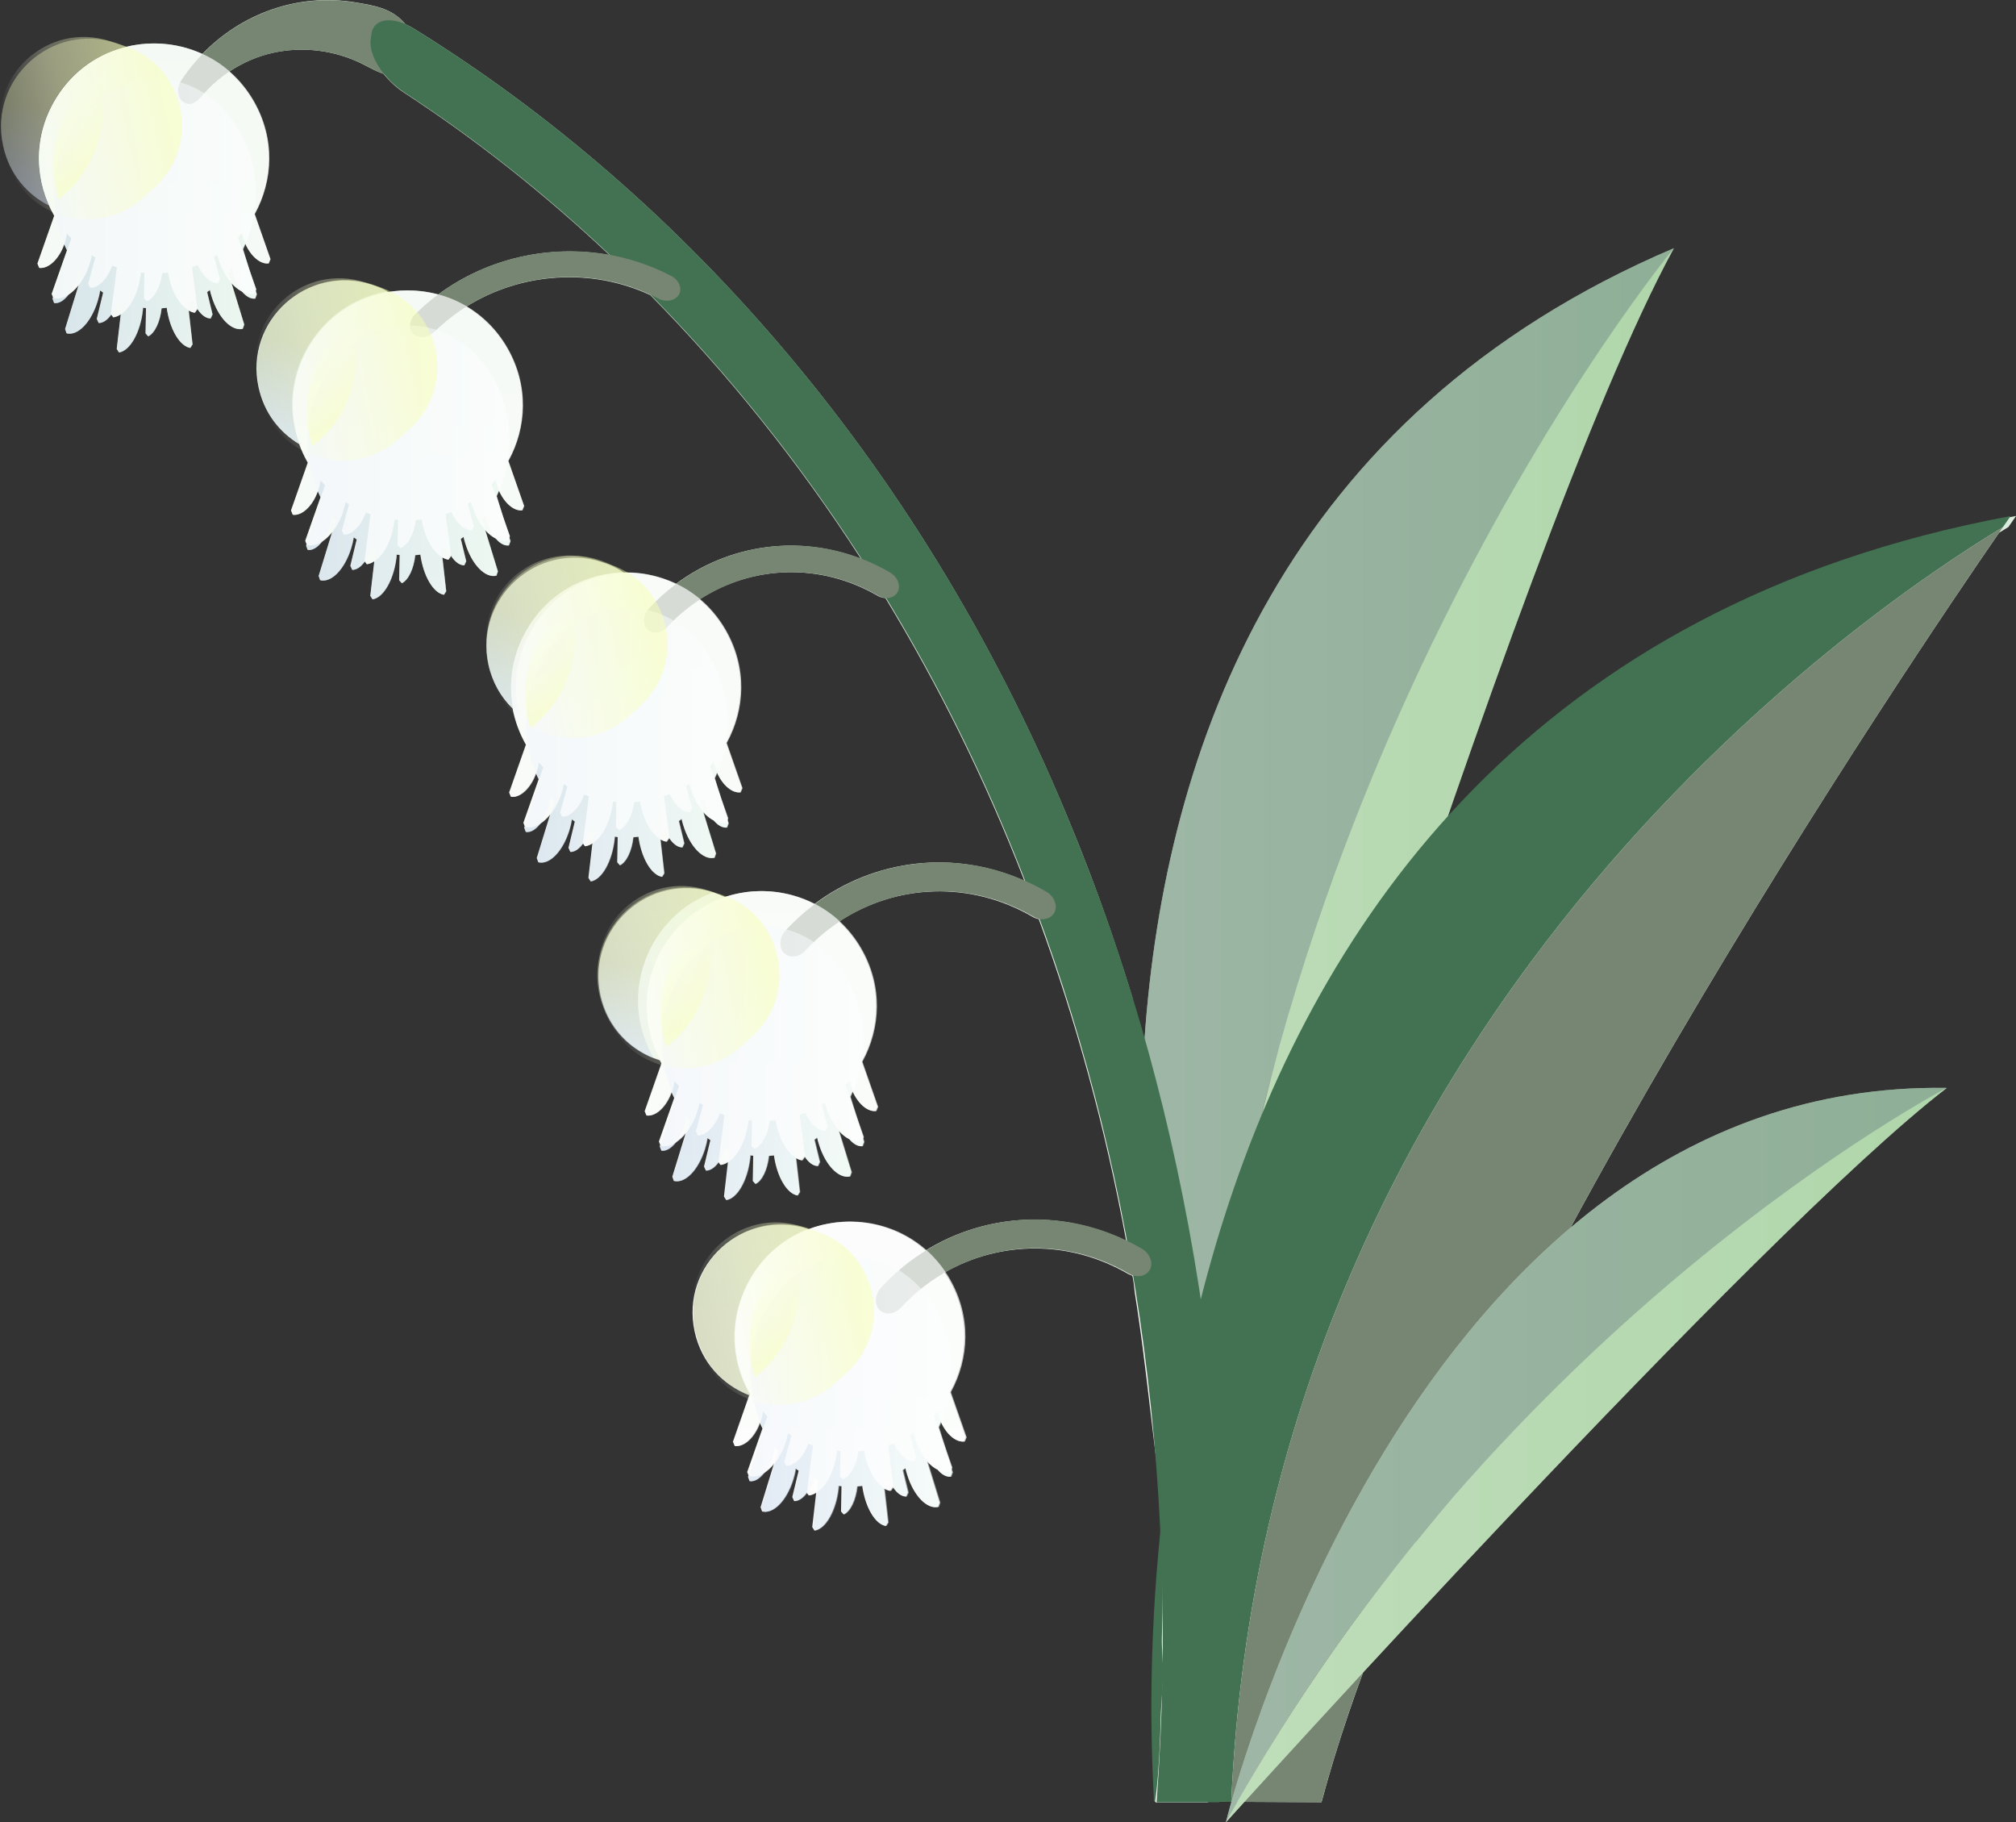 <?xml version="1.0" encoding="UTF-8"?>
<svg id="_圖層_2" data-name="圖層 2" xmlns="http://www.w3.org/2000/svg" xmlns:xlink="http://www.w3.org/1999/xlink" viewBox="0 0 216.26 195.45">
  <rect x="0" y="0" width="216.26" height="195.45" fill="#333333" stroke="none"/>
  <defs>
    <style>
      .cls-1 {
        fill: url(#_未命名漸層_469-2);
      }

      .cls-1, .cls-2, .cls-3, .cls-4, .cls-5, .cls-6, .cls-7, .cls-8, .cls-9, .cls-10, .cls-11, .cls-12, .cls-13, .cls-14, .cls-15, .cls-16, .cls-17, .cls-18, .cls-19, .cls-20, .cls-21 {
        opacity: .5;
      }

      .cls-22 {
        fill: #84bf79;
      }

      .cls-2 {
        fill: url(#_未命名漸層_94-7);
      }

      .cls-3 {
        fill: url(#_未命名漸層_94-4);
      }

      .cls-5 {
        fill: url(#_未命名漸層_94-3);
      }

      .cls-6 {
        fill: url(#_未命名漸層_41-4);
      }

      .cls-7 {
        fill: url(#_未命名漸層_94-2);
      }

      .cls-8 {
        fill: url(#_未命名漸層_94-9);
      }

      .cls-9 {
        fill: url(#_未命名漸層_41-5);
      }

      .cls-10 {
        fill: url(#_未命名漸層_94-6);
      }

      .cls-23 {
        fill: url(#_未命名漸層_31-3);
      }

      .cls-24 {
        fill: #fff;
        opacity: .7;
      }

      .cls-25 {
        fill: #768672;
      }

      .cls-26 {
        fill: url(#_未命名漸層_31);
      }

      .cls-11 {
        fill: url(#_未命名漸層_94);
      }

      .cls-27 {
        fill: url(#_未命名漸層_31-2);
      }

      .cls-12 {
        fill: url(#_未命名漸層_94-8);
      }

      .cls-28 {
        fill: url(#_未命名漸層_31-4);
      }

      .cls-13 {
        fill: url(#_未命名漸層_469-3);
      }

      .cls-29 {
        fill: url(#_未命名漸層_31-5);
      }

      .cls-14 {
        fill: url(#_未命名漸層_41-2);
      }

      .cls-15 {
        fill: url(#_未命名漸層_469-4);
      }

      .cls-16 {
        fill: url(#_未命名漸層_94-5);
      }

      .cls-30 {
        fill: #427251;
      }

      .cls-17 {
        fill: url(#_未命名漸層_469);
      }

      .cls-18 {
        fill: url(#_未命名漸層_41);
      }

      .cls-19 {
        fill: url(#_未命名漸層_94-10);
      }

      .cls-20 {
        fill: url(#_未命名漸層_469-5);
      }

      .cls-21 {
        fill: url(#_未命名漸層_41-3);
      }
    </style>
    <linearGradient id="_未命名漸層_31" data-name="未命名漸層 31" x1="122.41" y1="98.05" x2="179.56" y2="98.05" gradientUnits="userSpaceOnUse">
      <stop offset="0" stop-color="#fafbfa"/>
      <stop offset="1" stop-color="#dcecdc"/>
    </linearGradient>
    <linearGradient id="_未命名漸層_31-2" data-name="未命名漸層 31" x1="124.08" y1="124.32" x2="216.26" y2="124.32" xlink:href="#_未命名漸層_31"/>
    <linearGradient id="_未命名漸層_31-3" data-name="未命名漸層 31" x1="131.5" y1="156.06" x2="208.84" y2="156.06" xlink:href="#_未命名漸層_31"/>
    <linearGradient id="_未命名漸層_31-4" data-name="未命名漸層 31" x1="66.84" y1="195.44" x2="66.84" y2="0" xlink:href="#_未命名漸層_31"/>
    <linearGradient id="_未命名漸層_41" data-name="未命名漸層 41" x1="-25.71" y1="-271.86" x2="-33.86" y2="-255.56" gradientTransform="translate(95.58 333.5) rotate(-2.16) scale(1 1.01) skewX(-.46)" gradientUnits="userSpaceOnUse">
      <stop offset=".44" stop-color="#bbc191"/>
      <stop offset="1" stop-color="#cedbf5"/>
    </linearGradient>
    <linearGradient id="_未命名漸層_41-2" data-name="未命名漸層 41" x1="98.6" y1="-2797.69" x2="90.4" y2="-2781.29" gradientTransform="translate(936.08 2836.76) rotate(-19.58) scale(1.01) skewX(-.03)" xlink:href="#_未命名漸層_41"/>
    <linearGradient id="_未命名漸層_41-3" data-name="未命名漸層 41" x1="-126.55" y1="-1261.47" x2="-134.82" y2="-1244.94" gradientTransform="translate(350.35 1258) rotate(-8.62)" xlink:href="#_未命名漸層_41"/>
    <linearGradient id="_未命名漸層_41-4" data-name="未命名漸層 41" x1="-29.69" y1="-2768.75" x2="-37.96" y2="-2752.22" gradientTransform="translate(1002.48 2702.72) rotate(-19.05)" xlink:href="#_未命名漸層_41"/>
    <linearGradient id="_未命名漸層_41-5" data-name="未命名漸層 41" x1="-152.48" y1="-1961.73" x2="-160.73" y2="-1945.22" gradientTransform="translate(598.81 1880.78) rotate(-13.03)" xlink:href="#_未命名漸層_41"/>
    <linearGradient id="_未命名漸層_469" data-name="未命名漸層 469" x1="70.85" y1="114.04" x2="92.76" y2="114.04" gradientUnits="userSpaceOnUse">
      <stop offset="0" stop-color="#cedbf5"/>
      <stop offset=".92" stop-color="#f7ffff"/>
    </linearGradient>
    <linearGradient id="_未命名漸層_94" data-name="未命名漸層 94" x1="764.81" y1="-3558.07" x2="775.26" y2="-3558.07" gradientTransform="translate(-3478.04 904.95) rotate(65.1)" gradientUnits="userSpaceOnUse">
      <stop offset="0" stop-color="#fff" stop-opacity="0"/>
      <stop offset=".37" stop-color="#faffd0" stop-opacity=".54"/>
      <stop offset=".92" stop-color="#f7ffaf"/>
    </linearGradient>
    <linearGradient id="_未命名漸層_469-2" data-name="未命名漸層 469" x1="80.34" y1="149.48" x2="102.26" y2="149.48" xlink:href="#_未命名漸層_469"/>
    <linearGradient id="_未命名漸層_94-2" data-name="未命名漸層 94" x1="800.95" y1="-3551.76" x2="811.4" y2="-3551.76" xlink:href="#_未命名漸層_94"/>
    <linearGradient id="_未命名漸層_469-3" data-name="未命名漸層 469" x1="5.66" y1="23.13" x2="27.58" y2="23.13" xlink:href="#_未命名漸層_469"/>
    <linearGradient id="_未命名漸層_94-3" data-name="未命名漸層 94" x1="654.91" y1="-3537.21" x2="665.36" y2="-3537.21" xlink:href="#_未命名漸層_94"/>
    <linearGradient id="_未命名漸層_469-4" data-name="未命名漸層 469" x1="32.88" y1="49.61" x2="54.79" y2="49.61" xlink:href="#_未命名漸層_469"/>
    <linearGradient id="_未命名漸層_94-4" data-name="未命名漸層 94" x1="690.38" y1="-3550.75" x2="700.83" y2="-3550.75" xlink:href="#_未命名漸層_94"/>
    <linearGradient id="_未命名漸層_469-5" data-name="未命名漸層 469" x1="56.29" y1="79.86" x2="78.21" y2="79.86" xlink:href="#_未命名漸層_469"/>
    <linearGradient id="_未命名漸層_94-5" data-name="未命名漸層 94" x1="727.69" y1="-3559.26" x2="738.13" y2="-3559.26" xlink:href="#_未命名漸層_94"/>
    <linearGradient id="_未命名漸層_94-6" data-name="未命名漸層 94" x1="-544.54" y1="642.19" x2="-525.16" y2="642.19" gradientTransform="translate(429.42 -698.53) rotate(-11.8)" xlink:href="#_未命名漸層_94"/>
    <linearGradient id="_未命名漸層_94-7" data-name="未命名漸層 94" x1="-566.06" y1="611.25" x2="-546.69" y2="611.25" gradientTransform="translate(429.42 -698.53) rotate(-11.8)" xlink:href="#_未命名漸層_94"/>
    <linearGradient id="_未命名漸層_94-8" data-name="未命名漸層 94" x1="-526.47" y1="676.35" x2="-507.09" y2="676.35" gradientTransform="translate(429.42 -698.53) rotate(-11.8)" xlink:href="#_未命名漸層_94"/>
    <linearGradient id="_未命名漸層_94-9" data-name="未命名漸層 94" x1="-521.94" y1="713.5" x2="-502.57" y2="713.5" gradientTransform="translate(429.42 -698.53) rotate(-11.8)" xlink:href="#_未命名漸層_94"/>
    <linearGradient id="_未命名漸層_94-10" data-name="未命名漸層 94" x1="-519.41" y1="750.88" x2="-500.04" y2="750.88" gradientTransform="translate(429.42 -698.53) rotate(-11.8)" xlink:href="#_未命名漸層_94"/>
    <linearGradient id="_未命名漸層_31-5" data-name="未命名漸層 31" x1="128.91" y1="199.05" x2="128.91" y2="130.86" xlink:href="#_未命名漸層_31"/>
  </defs>
  <g id="_拆開的花" data-name="拆開的花">
    <g>
      <path class="cls-26" d="M128.91,169.48c.25-20.88,3.6-40.32,8.46-57.71-4.74,17.25-8.05,36.63-8.46,57.71,0,0,33.38-111.23,50.65-142.86-83.89,35.72-50.65,142.86-50.65,142.86Z"/>
      <g class="cls-4">
        <path class="cls-22" d="M128.91,169.48S162.29,58.26,179.56,26.62c0,0-48.98,57.62-50.65,142.86Z"/>
        <path class="cls-30" d="M128.91,169.48S95.67,62.34,179.56,26.62c0,0-49.65,60.05-50.65,142.86Z"/>
      </g>
    </g>
    <g>
      <path class="cls-27" d="M216.26,55.34c-102.41,19.05-91.82,135.25-91.89,137.86l7.72,.04h0s9.67,.05,9.67,.05c12.91-48.35,64.02-123.62,72.68-136.15,.35-.22,.69-.42,1-.61,.54-.78,.83-1.19,.83-1.19Z"/>
      <path class="cls-30" d="M214.85,56.54c.54-.78,.83-1.19,.83-1.19-102.41,19.05-91.82,135.25-91.89,137.86l8.29,.04c3.71-83.93,67.37-127.4,82.77-136.71Z"/>
      <path class="cls-25" d="M214.85,56.54c-15.4,9.31-79.07,52.79-82.77,136.71l9.67,.05c13.14-49.21,65.85-126.3,73.1-136.76Z"/>
    </g>
    <g>
      <path class="cls-23" d="M131.5,195.45c7.44-13.58,16.04-25.32,24.75-35.29-8.59,9.91-17.16,21.62-24.75,35.29,0,0,56.94-63.08,77.34-78.77-57.86-.9-77.34,78.77-77.34,78.77Z"/>
      <g class="cls-4">
        <path class="cls-22" d="M131.5,195.45s56.94-63.08,77.34-78.77c0,0-46.63,23.51-77.34,78.77Z"/>
        <path class="cls-30" d="M131.5,195.45s19.48-79.66,77.34-78.77c0,0-47.85,24.91-77.34,78.77Z"/>
      </g>
    </g>
    <g>
      <path class="cls-28" d="M121.49,107.06c-1.88-6.14-3.98-12.1-6.33-17.84C99.37,50.24,73.34,20.97,44.41,3.08c-.31-.19-.62-.35-.92-.48-.06-.08-.13-.15-.19-.22-1.39-1.53-3.31-1.82-5.26-2.14-6.12-.99-12.15,1.22-16.34,5.55-5.47-2.51-12.48-.83-15.87,5.04-2.37,4.1-2.08,8.71-.02,12.31l-1.8,5.13c.09,.22,.1,.25,.19,.46,.97,.13,2.11-.92,2.68-2.53,.09,.22,.2,.43,.3,.65l-1.64,4.67c.07,.17,.09,.23,.14,.36l-.05,.16c.08,.22,.09,.25,.17,.46,.51,.08,1.07-.27,1.55-.91,.38-.25,.74-.59,1.08-1.02l-1.45,4.72c.07,.21,.09,.25,.16,.46,1.19,.3,2.63-1.16,3.33-3.45,.12-.38,.21-.77,.27-1.15,.11,.08,.21,.16,.32,.23l-.68,2.82c.09,.2,.1,.24,.2,.44,.46,.01,.94-.33,1.35-.9,.07,.1,.11,.16,.21,.29,.28-.04,.55-.15,.81-.33l-.43,3.72c.11,.17,.13,.21,.24,.38,1.17-.18,2.29-2.11,2.56-4.54,0-.09,.02-.17,.02-.26,.11,.01,.21,.03,.32,.04l-.05,2.71c.13,.15,.15,.17,.28,.32,.7-.33,1.28-1.54,1.44-3.01,.19-.01,.37-.04,.55-.06,.32,2.32,1.4,4.13,2.53,4.31,.11-.17,.13-.21,.24-.38l-.41-3.62c.21,.11,.42,.2,.63,.23,.12-.17,.15-.21,.27-.38v-.07c.42,.67,.95,1.07,1.45,1.06,.09-.2,.11-.24,.2-.44l-.58-2.39c.1-.07,.2-.15,.3-.22,.05,.24,.11,.48,.19,.71,.7,2.28,2.14,3.74,3.33,3.45,.07-.21,.09-.25,.16-.46l-1.35-4.41c.36,.39,.74,.7,1.13,.89,.44,.52,.94,.8,1.4,.73,.08-.22,.09-.25,.17-.46l-.12-.4s.03-.07,.05-.12l-.69-1.98-.72-2.33c.09-.19,.17-.38,.25-.57,.61,1.35,1.62,2.2,2.49,2.09,.09-.22,.1-.25,.19-.46l-1.69-4.83c1.96-3.57,2.2-8.08-.12-12.11-.72-1.24-1.6-2.29-2.59-3.16,1.43-.95,3.02-1.65,4.7-2.02,3.21-.71,6.67-.27,9.61,1.21,.74,.37,1.46,.8,2.24,1.05,.6,.75,1.35,1.45,2.18,2,7.62,4.97,15.02,10.8,22.06,17.44-6.39-1.17-13.1,.32-18.38,4.23-1.74-.47-3.57-.56-5.34-.27-.55-.31-1.15-.57-1.78-.78-6.93-2.23-13.68,3.87-12.15,10.98,.59,2.75,2.24,4.84,4.36,6.11,.25,.69,.55,1.35,.92,1.99l-1.8,5.13c.09,.22,.1,.25,.19,.46,.97,.13,2.11-.92,2.68-2.53,.09,.22,.2,.43,.3,.65l-1.64,4.67c.07,.17,.09,.23,.14,.36l-.05,.16c.08,.22,.09,.25,.17,.46,.51,.08,1.07-.27,1.55-.91,.38-.25,.74-.59,1.08-1.02l-1.45,4.72c.07,.21,.09,.25,.16,.46,1.19,.3,2.63-1.16,3.33-3.45,.12-.38,.21-.77,.27-1.15,.11,.08,.21,.16,.32,.23l-.68,2.82c.09,.2,.1,.24,.2,.44,.46,.01,.94-.33,1.35-.9,.07,.1,.11,.16,.21,.29,.28-.04,.55-.15,.81-.33l-.43,3.72c.11,.17,.13,.21,.24,.38,1.17-.18,2.29-2.11,2.57-4.54,0-.09,.02-.17,.02-.26,.11,.01,.21,.03,.32,.04l-.05,2.71c.13,.15,.15,.17,.28,.32,.7-.33,1.28-1.54,1.44-3.01,.19-.01,.37-.04,.55-.06,.32,2.32,1.4,4.13,2.53,4.31,.11-.17,.13-.21,.24-.38l-.41-3.62c.21,.11,.42,.2,.63,.23,.12-.17,.15-.21,.27-.38v-.07c.42,.67,.95,1.07,1.45,1.06,.09-.2,.1-.24,.2-.44l-.58-2.39c.1-.07,.2-.15,.3-.22,.05,.24,.11,.48,.19,.71,.7,2.28,2.14,3.74,3.33,3.45,.07-.21,.09-.25,.16-.46l-1.35-4.41c.36,.39,.74,.7,1.13,.89,.44,.52,.94,.8,1.4,.73,.08-.22,.09-.25,.17-.46l-.12-.4s.03-.07,.05-.12l-.69-1.98-.72-2.33c.09-.19,.17-.38,.25-.57,.61,1.35,1.62,2.2,2.49,2.09,.09-.22,.1-.25,.19-.46l-1.69-4.83c1.96-3.57,2.2-8.08-.12-12.11-1.12-1.94-2.64-3.41-4.36-4.44,5.87-3.66,13.35-4.2,19.73-1.23,8.19,8.31,15.81,17.76,22.6,28.29-6.69-2.6-14.12-1.58-19.86,2.69-1.76-.85-3.68-1.25-5.6-1.22-.7-.47-1.49-.85-2.35-1.13-6.93-2.23-13.67,3.87-12.15,10.98,.41,1.91,1.34,3.51,2.58,4.73,.26,1.37,.75,2.68,1.43,3.88l-1.8,5.13c.09,.22,.1,.25,.19,.46,.97,.13,2.11-.92,2.68-2.53,.09,.22,.2,.43,.3,.65l-1.64,4.67c.07,.17,.09,.23,.14,.36l-.05,.16c.08,.22,.09,.25,.17,.46,.51,.08,1.07-.27,1.55-.91,.38-.25,.74-.59,1.08-1.02l-1.45,4.72c.07,.21,.09,.25,.16,.46,1.19,.3,2.63-1.16,3.33-3.45,.12-.38,.21-.77,.27-1.15,.11,.08,.21,.16,.32,.23l-.68,2.82c.09,.2,.1,.24,.2,.44,.46,.01,.94-.33,1.35-.9,.07,.1,.11,.16,.21,.29,.28-.04,.55-.15,.81-.33l-.43,3.72c.11,.17,.13,.21,.24,.38,1.17-.18,2.29-2.11,2.56-4.54,.01-.09,.02-.17,.02-.26,.11,.01,.21,.03,.32,.04l-.05,2.71c.13,.15,.15,.17,.28,.32,.7-.33,1.28-1.54,1.44-3.01,.19-.01,.37-.04,.55-.06,.32,2.32,1.4,4.13,2.53,4.31,.11-.17,.13-.21,.24-.38l-.41-3.62c.21,.11,.42,.2,.63,.23,.12-.17,.15-.21,.27-.38v-.07c.43,.67,.95,1.07,1.45,1.06,.09-.2,.1-.24,.2-.44l-.58-2.39c.1-.07,.2-.15,.3-.22,.05,.24,.11,.48,.19,.71,.7,2.28,2.14,3.74,3.33,3.45,.07-.21,.09-.25,.16-.46l-1.35-4.41c.36,.39,.74,.7,1.13,.89,.44,.52,.94,.8,1.4,.73,.08-.22,.09-.25,.17-.46l-.12-.4s.03-.07,.05-.12l-.69-1.98-.72-2.33c.09-.19,.17-.38,.25-.57,.61,1.35,1.62,2.2,2.49,2.09,.09-.22,.1-.25,.19-.46l-1.69-4.83c1.96-3.57,2.2-8.08-.12-12.11-.75-1.3-1.68-2.4-2.74-3.29,5.69-3.68,12.98-3.94,19.11-.38,.26,.15,.55,.23,.83,.24,5.67,9.33,10.7,19.45,14.91,30.33-7.51-3.35-16.03-2.37-22.53,2.49-2.97-1.54-6.46-1.8-9.6-.76-.38-.18-.78-.34-1.2-.48-6.93-2.23-13.68,3.87-12.15,10.98,.77,3.57,3.32,6.05,6.37,7.02,.06,.11,.11,.22,.17,.33l-1.8,5.13c.09,.22,.1,.25,.19,.46,.97,.13,2.11-.92,2.68-2.53,.09,.22,.2,.43,.3,.65l-1.64,4.67c.07,.17,.09,.23,.14,.36l-.05,.16c.08,.22,.09,.25,.17,.46,.51,.08,1.07-.27,1.55-.91,.38-.25,.74-.59,1.08-1.02l-1.45,4.72c.07,.21,.09,.25,.16,.46,1.19,.3,2.63-1.16,3.33-3.45,.12-.38,.21-.77,.27-1.15,.11,.08,.21,.16,.32,.23l-.68,2.82c.09,.2,.1,.24,.2,.44,.46,.01,.94-.33,1.35-.9,.07,.1,.11,.16,.21,.29,.28-.04,.55-.15,.81-.33l-.43,3.72c.11,.17,.13,.21,.24,.38,1.17-.18,2.29-2.11,2.56-4.54,0-.09,.02-.17,.02-.26,.11,.01,.21,.03,.32,.04l-.05,2.71c.13,.15,.15,.17,.28,.32,.7-.33,1.28-1.54,1.44-3.01,.19-.01,.37-.04,.55-.06,.32,2.32,1.4,4.13,2.53,4.31,.11-.17,.13-.21,.24-.38l-.41-3.62c.21,.11,.42,.2,.63,.23,.12-.17,.15-.21,.27-.38v-.07c.42,.67,.95,1.07,1.45,1.06,.09-.2,.1-.24,.2-.44l-.58-2.39c.1-.07,.2-.15,.3-.22,.05,.24,.11,.48,.19,.71,.7,2.28,2.14,3.74,3.33,3.45,.07-.21,.09-.25,.16-.46l-1.35-4.41c.36,.39,.74,.7,1.13,.89,.44,.52,.94,.8,1.4,.73,.08-.22,.09-.25,.17-.46l-.12-.4s.03-.07,.05-.12l-.69-1.98-.72-2.33c.09-.19,.17-.38,.25-.57,.61,1.35,1.62,2.2,2.49,2.09,.09-.22,.1-.25,.19-.46l-1.69-4.83c1.96-3.57,2.2-8.08-.12-12.11-.65-1.13-1.44-2.09-2.32-2.91,6.16-4.06,14.11-4.39,20.78-.5,.21,.12,.43,.2,.65,.24,3.98,10.85,7.15,22.42,9.38,34.51-7.03-3.41-15.06-2.94-21.51,1.02-3.48-3.09-8.39-3.85-12.57-2.28-.02,0-.04-.02-.07-.02-6.93-2.23-13.68,3.87-12.15,10.98,.72,3.37,3.05,5.77,5.86,6.84l-1.75,5c.09,.22,.1,.25,.19,.46,.97,.13,2.11-.92,2.68-2.53,.09,.22,.2,.43,.3,.65l-1.64,4.67c.07,.17,.09,.23,.14,.36l-.05,.16c.08,.22,.09,.25,.17,.46,.51,.08,1.07-.27,1.55-.91,.38-.25,.74-.59,1.08-1.02l-1.45,4.72c.07,.21,.09,.25,.16,.46,1.19,.3,2.63-1.16,3.33-3.45,.12-.38,.21-.77,.27-1.15,.11,.08,.21,.16,.32,.23l-.68,2.82c.09,.2,.1,.24,.2,.44,.46,.01,.94-.33,1.35-.9,.07,.1,.11,.16,.21,.29,.28-.04,.55-.15,.81-.33l-.43,3.72c.11,.17,.13,.21,.24,.38,1.17-.18,2.29-2.11,2.56-4.54,0-.09,.02-.17,.02-.26,.11,.01,.21,.03,.32,.04l-.05,2.71c.13,.15,.15,.17,.28,.32,.7-.33,1.28-1.54,1.44-3.01,.19-.01,.37-.04,.55-.06,.32,2.32,1.4,4.13,2.53,4.31,.11-.17,.13-.21,.24-.38l-.41-3.62c.21,.11,.42,.2,.63,.23,.12-.17,.15-.21,.27-.38v-.07c.42,.67,.95,1.07,1.45,1.06,.09-.2,.1-.24,.2-.44l-.58-2.39c.1-.07,.2-.15,.3-.22,.05,.24,.11,.48,.19,.71,.7,2.28,2.14,3.74,3.33,3.45,.07-.21,.09-.25,.16-.46l-1.35-4.41c.36,.39,.74,.7,1.13,.89,.44,.52,.94,.8,1.4,.73,.08-.22,.09-.25,.17-.46l-.12-.4s.03-.07,.05-.12l-.69-1.98-.72-2.33c.09-.19,.17-.38,.25-.57,.61,1.35,1.62,2.2,2.49,2.09,.09-.22,.1-.25,.19-.46l-1.69-4.83c1.96-3.57,2.2-8.08-.12-12.11-.15-.25-.3-.5-.46-.73,5.99-3.41,13.4-3.49,19.68,.16,.14,.08,.28,.13,.42,.18,.13,.04,.27,1.62,.3,1.82,.1,.63,.2,1.27,.29,1.9,.78,5.21,1.32,10.47,1.97,15.68,.79,6.35,.84,12.9,.65,19.29-.04,1.27,.12,2.56,.12,3.84,0,1.66-.21,3.3-.25,4.94-.04,1.79-.11,3.59-.24,5.38-.08,1.19-.19,2.39-.36,3.57h.05s0,.06,0,.09h5.63l-.77-53.13c-2.7-15.85-6.01-28.17-7.42-33.1Z"/>
      <path class="cls-25" d="M21.53,10.42c.08-.09,.16-.18,.23-.26,.66-.76,1.41-1.45,2.21-2.05,1.59-1.18,3.42-2.03,5.35-2.45,3.21-.71,6.67-.27,9.61,1.21,.85,.43,1.68,.94,2.6,1.17,.93,.22,2.02,.08,2.65-.63,1.28-1.46,.24-3.79-.86-5.01-1.39-1.53-3.31-1.82-5.26-2.14-7.34-1.19-14.57,2.22-18.63,8.39-.52,.79-.4,1.84,.21,2.27,.75,.53,1.39,.05,1.89-.49Z"/>
      <path class="cls-30" d="M115.18,89.23C99.4,50.25,73.36,20.98,44.43,3.09c-2.34-1.44-4.39-1.13-4.59,.58-.03,.2-.05,.4-.08,.6-.21,1.71,1.4,4.19,3.6,5.64,27.4,17.88,52.11,46.86,66.77,84.98,11.19,28.72,16.58,62.71,13.94,98.41h6.69c2.83-38.14-3.29-74.02-15.58-104.06Z"/>
      <path class="cls-18" d="M58.38,65.62c2.33-2.71,5.41-4.07,8.5-4.24-.27-.19-.54-.38-.84-.55l-.08-.04c-6.24-3.5-13.9,1.21-13.8,8.47v.09c.04,3.04,1.45,5.57,3.51,7.21-.83-3.64-.07-7.69,2.7-10.93Z"/>
      <path class="cls-14" d="M79.82,138.43c1.43-3.31,4.02-5.56,6.98-6.67-.32-.1-.64-.2-.98-.27l-.09-.02c-7.16-1.44-13.19,5.42-10.85,12.35l.03,.08c.98,2.9,3.13,4.89,5.64,5.83-1.93-3.24-2.44-7.35-.73-11.3Z"/>
      <path class="cls-21" d="M33.51,36.43c2.03-2.96,4.98-4.67,8.09-5.2-.3-.16-.59-.32-.91-.45l-.08-.03c-6.73-2.76-13.92,2.8-12.94,10v.09c.42,3.02,2.14,5.37,4.42,6.76-1.28-3.53-1-7.64,1.42-11.18Z"/>
      <path class="cls-6" d="M69.52,102.27c1.46-3.28,4.05-5.5,7.02-6.57-.32-.1-.64-.2-.98-.28l-.09-.02c-7.11-1.5-13.18,5.27-10.92,12.18l.03,.08c.95,2.9,3.07,4.89,5.56,5.85-1.9-3.24-2.36-7.33-.62-11.25Z"/>
      <path class="cls-9" d="M5.81,10.81c1.79-3.1,4.6-5.03,7.65-5.79-.31-.14-.61-.27-.94-.38l-.08-.03C5.53,2.39-1.2,8.47,.32,15.57l.02,.09c.64,2.97,2.53,5.18,4.91,6.39-1.54-3.41-1.58-7.53,.56-11.23Z"/>
      <path class="cls-25" d="M86.37,101.97c6.38-6.88,16.39-8.37,24.5-3.65,.79,.46,1.76,.32,2.2-.38h0c.44-.7,.07-1.79-.85-2.32-9.25-5.39-20.66-3.69-27.94,4.16-.72,.78-.76,1.92-.13,2.47h0c.63,.55,1.6,.39,2.22-.28Z"/>
      <g>
        <path class="cls-17" d="M91.28,117.62c1.72-3.57,1.93-8.08-.11-12.11h0c-4.16-8.23-14.57-8.23-18.73,0h0c-2.08,4.1-1.82,8.71-.02,12.31l-1.58,5.13c.08,.22,.09,.25,.17,.46,.85,.13,1.85-.92,2.35-2.54,.12-.38,.19-.77,.24-1.14,.13,.18,.27,.35,.41,.52l-1.83,5.95c.07,.21,.09,.25,.16,.46,1.19,.3,2.63-1.16,3.33-3.45,.12-.38,.21-.77,.27-1.15,.11,.08,.21,.16,.32,.23l-.68,2.82c.09,.2,.1,.24,.2,.44,.78,.02,1.62-.95,2.07-2.38,.15,.06,.29,.13,.44,.19l-.57,4.98c.11,.17,.13,.21,.24,.38,1.17-.18,2.29-2.11,2.56-4.54,0-.09,.02-.17,.02-.26,.11,.01,.21,.03,.32,.04l-.05,2.71c.13,.15,.15,.17,.28,.32,.7-.33,1.28-1.54,1.44-3.01,.19-.01,.37-.04,.55-.06,.32,2.32,1.4,4.13,2.53,4.31,.11-.17,.13-.21,.24-.38l-.51-4.5c.18-.07,.36-.15,.54-.23,.47,1.19,1.23,1.97,1.92,1.95,.09-.2,.11-.24,.2-.44l-.58-2.39c.1-.07,.2-.15,.3-.22,.05,.24,.11,.48,.19,.71,.7,2.28,2.14,3.74,3.33,3.45,.07-.21,.09-.25,.16-.46l-1.72-5.59c.13-.15,.25-.31,.37-.47,.04,.24,.1,.49,.18,.74,.5,1.62,1.5,2.67,2.35,2.54,.08-.22,.09-.25,.17-.46l-1.48-4.83Z"/>
        <path class="cls-24" d="M92.53,113.85c1.96-3.57,2.2-8.08-.12-12.11h0c-4.75-8.23-16.62-8.23-21.37,0h0c-2.37,4.1-2.08,8.71-.02,12.31l-1.8,5.13c.09,.22,.1,.25,.19,.46,.97,.13,2.11-.92,2.68-2.54,.13-.38,.22-.77,.27-1.14,.15,.18,.31,.35,.47,.52l-2.09,5.95c.08,.21,.1,.25,.19,.46,1.35,.3,3-1.16,3.8-3.45,.13-.38,.23-.77,.31-1.15,.12,.08,.24,.16,.37,.23l-.77,2.82c.1,.2,.12,.24,.22,.44,.88,.02,1.85-.95,2.36-2.38,.17,.06,.33,.13,.5,.19l-.65,4.98c.12,.17,.15,.21,.27,.38,1.34-.18,2.61-2.11,2.93-4.54,.01-.09,.02-.17,.03-.26,.12,.01,.24,.03,.37,.04l-.05,2.71c.15,.15,.17,.17,.32,.32,.8-.33,1.46-1.54,1.64-3.01,.21-.01,.42-.04,.63-.06,.36,2.32,1.6,4.13,2.89,4.31,.12-.17,.15-.21,.27-.38l-.59-4.5c.21-.07,.41-.15,.61-.23,.54,1.19,1.4,1.97,2.19,1.95,.1-.2,.12-.24,.22-.44l-.66-2.39c.12-.07,.23-.15,.35-.22,.06,.24,.13,.48,.21,.71,.8,2.28,2.44,3.74,3.8,3.45,.08-.21,.1-.25,.18-.46l-1.96-5.59c.14-.15,.28-.31,.42-.47,.05,.24,.11,.49,.2,.74,.57,1.62,1.71,2.67,2.68,2.54,.09-.22,.1-.25,.19-.46l-1.69-4.83Z"/>
        <path class="cls-11" d="M73.96,109.67c2.38-3.39,2.77-7.35,1.67-10.81-2.54,1.98-4.35,4.96-4.68,8.61h0c-.15,1.71,.04,3.34,.52,4.83,.92-.72,1.76-1.6,2.49-2.63h0Z"/>
      </g>
      <path class="cls-25" d="M96.62,140.26c6.38-6.88,16.39-8.37,24.5-3.65,.79,.46,1.76,.32,2.2-.38h0c.44-.7,.07-1.79-.85-2.32-9.25-5.39-20.66-3.69-27.94,4.16-.72,.78-.76,1.92-.13,2.47h0c.63,.55,1.6,.39,2.22-.28Z"/>
      <g>
        <path class="cls-1" d="M100.77,153.06c1.72-3.57,1.93-8.08-.11-12.11h0c-4.16-8.23-14.57-8.23-18.73,0h0c-2.08,4.1-1.82,8.71-.02,12.31l-1.58,5.13c.08,.22,.09,.25,.17,.46,.85,.13,1.85-.92,2.35-2.54,.12-.38,.19-.77,.24-1.14,.13,.18,.27,.35,.41,.52l-1.83,5.95c.07,.21,.09,.25,.16,.46,1.19,.3,2.63-1.16,3.33-3.45,.12-.38,.21-.77,.27-1.15,.11,.08,.21,.16,.32,.23l-.68,2.82c.09,.2,.1,.24,.2,.44,.78,.02,1.62-.95,2.07-2.38,.15,.06,.29,.13,.44,.19l-.57,4.98c.11,.17,.13,.21,.24,.38,1.17-.18,2.29-2.11,2.56-4.54,0-.09,.02-.17,.02-.26,.11,.01,.21,.03,.32,.04l-.05,2.71c.13,.15,.15,.17,.28,.32,.7-.33,1.28-1.54,1.44-3.01,.19-.01,.37-.04,.55-.06,.32,2.32,1.4,4.13,2.53,4.31,.11-.17,.13-.21,.24-.38l-.51-4.5c.18-.07,.36-.15,.54-.23,.47,1.19,1.23,1.97,1.92,1.95,.09-.2,.11-.24,.2-.44l-.58-2.39c.1-.07,.2-.15,.3-.22,.05,.24,.11,.48,.19,.71,.7,2.28,2.14,3.74,3.33,3.45,.07-.21,.09-.25,.16-.46l-1.72-5.59c.13-.15,.25-.31,.37-.47,.04,.24,.1,.49,.18,.74,.5,1.62,1.5,2.67,2.35,2.54,.08-.22,.09-.25,.17-.46l-1.48-4.83Z"/>
        <path class="cls-24" d="M102.02,149.29c1.96-3.57,2.2-8.08-.12-12.11h0c-4.75-8.23-16.62-8.23-21.37,0h0c-2.37,4.1-2.08,8.71-.02,12.31l-1.8,5.13c.09,.22,.1,.25,.19,.46,.97,.13,2.11-.92,2.68-2.54,.13-.38,.22-.77,.27-1.14,.15,.18,.31,.35,.47,.52l-2.09,5.95c.08,.21,.1,.25,.19,.46,1.35,.3,3-1.16,3.8-3.45,.13-.38,.23-.77,.31-1.15,.12,.08,.24,.16,.37,.23l-.77,2.82c.1,.2,.12,.24,.22,.44,.88,.02,1.85-.95,2.36-2.38,.17,.06,.33,.13,.5,.19l-.65,4.98c.12,.17,.15,.21,.27,.38,1.34-.18,2.61-2.11,2.93-4.54,.01-.09,.02-.17,.03-.26,.12,.01,.24,.03,.37,.04l-.05,2.71c.15,.15,.17,.17,.32,.32,.8-.33,1.46-1.54,1.64-3.01,.21-.01,.42-.04,.63-.06,.36,2.32,1.6,4.13,2.89,4.31,.12-.17,.15-.21,.27-.38l-.59-4.5c.21-.07,.41-.15,.61-.23,.54,1.19,1.4,1.97,2.19,1.95,.1-.2,.12-.24,.22-.44l-.66-2.39c.12-.07,.23-.15,.35-.22,.06,.24,.13,.48,.21,.71,.8,2.28,2.44,3.74,3.8,3.45,.08-.21,.1-.25,.18-.46l-1.96-5.59c.14-.15,.28-.31,.42-.47,.05,.24,.11,.49,.2,.74,.57,1.62,1.71,2.67,2.68,2.54,.09-.22,.1-.25,.19-.46l-1.69-4.83Z"/>
        <path class="cls-7" d="M83.45,145.11c2.38-3.39,2.77-7.35,1.67-10.81-2.54,1.98-4.35,4.96-4.68,8.61h0c-.15,1.71,.04,3.34,.52,4.83,.92-.72,1.76-1.6,2.49-2.63h0Z"/>
      </g>
      <path class="cls-25" d="M46.58,35.61c6.34-6.24,16.16-7.7,24.05-3.58,.77,.4,1.72,.27,2.16-.37h0c.44-.63,.1-1.6-.8-2.07-8.99-4.69-20.19-3.03-27.43,4.08-.72,.71-.77,1.73-.16,2.21h0c.61,.48,1.56,.33,2.18-.28Z"/>
      <path class="cls-25" d="M71.54,67.28c5.91-6.37,15.17-7.75,22.68-3.38,.73,.42,1.63,.3,2.04-.35h0c.41-.65,.07-1.65-.78-2.15-8.56-4.99-19.12-3.41-25.86,3.85-.67,.72-.7,1.78-.12,2.29h0c.58,.51,1.48,.36,2.05-.26Z"/>
      <g>
        <path class="cls-13" d="M26.1,26.72c1.72-3.57,1.93-8.08-.11-12.11h0c-4.16-8.23-14.57-8.23-18.73,0h0c-2.08,4.1-1.82,8.71-.02,12.31l-1.58,5.13c.08,.22,.09,.25,.17,.46,.85,.13,1.85-.92,2.35-2.54,.12-.38,.19-.77,.24-1.14,.13,.18,.27,.35,.41,.52l-1.83,5.95c.07,.21,.09,.25,.16,.46,1.19,.3,2.63-1.16,3.33-3.45,.12-.38,.21-.77,.27-1.15,.11,.08,.21,.16,.32,.23l-.68,2.82c.09,.2,.1,.24,.2,.44,.78,.02,1.62-.95,2.07-2.38,.15,.06,.29,.13,.44,.19l-.57,4.98c.11,.17,.13,.21,.24,.38,1.17-.18,2.29-2.11,2.56-4.54,0-.09,.02-.17,.02-.26,.11,.01,.21,.03,.32,.04l-.05,2.71c.13,.15,.15,.17,.28,.32,.7-.33,1.28-1.54,1.44-3.01,.19-.01,.37-.04,.55-.06,.32,2.32,1.4,4.13,2.53,4.31,.11-.17,.13-.21,.24-.38l-.51-4.5c.18-.07,.36-.15,.54-.23,.47,1.19,1.23,1.97,1.92,1.95,.09-.2,.11-.24,.2-.44l-.58-2.39c.1-.07,.2-.15,.3-.22,.05,.24,.11,.48,.19,.71,.7,2.28,2.14,3.74,3.33,3.45,.07-.21,.09-.25,.16-.46l-1.72-5.59c.13-.15,.25-.31,.37-.47,.04,.24,.1,.49,.18,.74,.5,1.62,1.5,2.67,2.35,2.54,.08-.22,.09-.25,.17-.46l-1.48-4.83Z"/>
        <path class="cls-24" d="M27.35,22.94c1.96-3.57,2.2-8.08-.12-12.11h0c-4.75-8.23-16.62-8.23-21.37,0h0c-2.37,4.1-2.08,8.71-.02,12.31l-1.8,5.13c.09,.22,.1,.25,.19,.46,.97,.13,2.11-.92,2.68-2.54,.13-.38,.22-.77,.27-1.14,.15,.18,.31,.35,.47,.52l-2.09,5.95c.08,.21,.1,.25,.19,.46,1.35,.3,3-1.16,3.8-3.45,.13-.38,.23-.77,.31-1.15,.12,.08,.24,.16,.37,.23l-.77,2.82c.1,.2,.12,.24,.22,.44,.88,.02,1.85-.95,2.36-2.38,.17,.06,.33,.13,.5,.19l-.65,4.98c.12,.17,.15,.21,.27,.38,1.34-.18,2.61-2.11,2.93-4.54,.01-.09,.02-.17,.03-.26,.12,.01,.24,.03,.37,.04l-.05,2.71c.15,.15,.17,.17,.32,.32,.8-.33,1.46-1.54,1.64-3.01,.21-.01,.42-.04,.63-.06,.36,2.32,1.6,4.13,2.89,4.31,.12-.17,.15-.21,.27-.38l-.59-4.5c.21-.07,.41-.15,.61-.23,.54,1.19,1.4,1.97,2.19,1.95,.1-.2,.12-.24,.22-.44l-.66-2.39c.12-.07,.23-.15,.35-.22,.06,.24,.13,.48,.21,.71,.8,2.28,2.44,3.74,3.8,3.45,.08-.21,.1-.25,.18-.46l-1.96-5.59c.14-.15,.28-.31,.42-.47,.05,.24,.11,.49,.2,.74,.57,1.62,1.71,2.67,2.68,2.54,.09-.22,.1-.25,.19-.46l-1.69-4.83Z"/>
        <path class="cls-5" d="M8.78,18.76c2.38-3.39,2.77-7.35,1.67-10.81-2.54,1.98-4.35,4.96-4.68,8.61h0c-.15,1.71,.04,3.34,.52,4.83,.92-.72,1.76-1.6,2.49-2.63h0Z"/>
      </g>
      <g>
        <path class="cls-15" d="M53.31,53.19c1.72-3.57,1.93-8.08-.11-12.11h0c-4.16-8.23-14.57-8.23-18.73,0h0c-2.08,4.1-1.82,8.71-.02,12.31l-1.58,5.13c.08,.22,.09,.25,.17,.46,.85,.13,1.85-.92,2.35-2.54,.12-.38,.19-.77,.24-1.14,.13,.18,.27,.35,.41,.52l-1.83,5.95c.07,.21,.09,.25,.16,.46,1.19,.3,2.63-1.16,3.33-3.45,.12-.38,.21-.77,.27-1.15,.11,.08,.21,.16,.32,.23l-.68,2.82c.09,.2,.1,.24,.2,.44,.78,.02,1.62-.95,2.07-2.38,.15,.06,.29,.13,.44,.19l-.57,4.98c.11,.17,.13,.21,.24,.38,1.17-.18,2.29-2.11,2.56-4.54,0-.09,.02-.17,.02-.26,.11,.01,.21,.03,.32,.04l-.05,2.71c.13,.15,.15,.17,.28,.32,.7-.33,1.28-1.54,1.44-3.01,.19-.01,.37-.04,.55-.06,.32,2.32,1.4,4.13,2.53,4.31,.11-.17,.13-.21,.24-.38l-.51-4.5c.18-.07,.36-.15,.54-.23,.47,1.19,1.23,1.97,1.92,1.95,.09-.2,.11-.24,.2-.44l-.58-2.39c.1-.07,.2-.15,.3-.22,.05,.24,.11,.48,.19,.71,.7,2.28,2.14,3.74,3.33,3.45,.07-.21,.09-.25,.16-.46l-1.72-5.59c.13-.15,.25-.31,.37-.47,.04,.24,.1,.49,.18,.74,.5,1.62,1.5,2.67,2.35,2.54,.08-.22,.09-.25,.17-.46l-1.48-4.83Z"/>
        <path class="cls-24" d="M54.56,49.42c1.96-3.57,2.2-8.08-.12-12.11h0c-4.75-8.23-16.62-8.23-21.37,0h0c-2.37,4.1-2.08,8.71-.02,12.31l-1.8,5.13c.09,.22,.1,.25,.19,.46,.97,.13,2.11-.92,2.68-2.54,.13-.38,.22-.77,.27-1.14,.15,.18,.31,.35,.47,.52l-2.09,5.95c.08,.21,.1,.25,.19,.46,1.35,.3,3-1.16,3.8-3.45,.13-.38,.23-.77,.31-1.15,.12,.08,.24,.16,.37,.23l-.77,2.82c.1,.2,.12,.24,.22,.44,.88,.02,1.85-.95,2.36-2.38,.17,.06,.33,.13,.5,.19l-.65,4.98c.12,.17,.15,.21,.27,.38,1.34-.18,2.61-2.11,2.93-4.54,.01-.09,.02-.17,.03-.26,.12,.01,.24,.03,.37,.04l-.05,2.71c.15,.15,.17,.17,.32,.32,.8-.33,1.46-1.54,1.64-3.01,.21-.01,.42-.04,.63-.06,.36,2.32,1.6,4.13,2.89,4.31,.12-.17,.15-.21,.27-.38l-.59-4.5c.21-.07,.41-.15,.61-.23,.54,1.19,1.4,1.97,2.19,1.95,.1-.2,.12-.24,.22-.44l-.66-2.39c.12-.07,.23-.15,.35-.22,.06,.24,.13,.48,.21,.71,.8,2.28,2.44,3.74,3.8,3.45,.08-.21,.1-.25,.18-.46l-1.96-5.59c.14-.15,.28-.31,.42-.47,.05,.24,.11,.49,.2,.74,.57,1.62,1.71,2.67,2.68,2.54,.09-.22,.1-.25,.19-.46l-1.69-4.83Z"/>
        <path class="cls-3" d="M35.99,45.24c2.38-3.39,2.77-7.35,1.67-10.81-2.54,1.98-4.35,4.96-4.68,8.61h0c-.15,1.71,.04,3.34,.52,4.83,.92-.72,1.76-1.6,2.49-2.63h0Z"/>
      </g>
      <g>
        <path class="cls-20" d="M76.72,83.45c1.72-3.57,1.93-8.08-.11-12.11h0c-4.16-8.23-14.57-8.23-18.73,0h0c-2.08,4.1-1.82,8.71-.02,12.31l-1.58,5.13c.08,.22,.09,.25,.17,.46,.85,.13,1.85-.92,2.35-2.54,.12-.38,.19-.77,.24-1.14,.13,.18,.27,.35,.41,.52l-1.83,5.95c.07,.21,.09,.25,.16,.46,1.19,.3,2.63-1.16,3.33-3.45,.12-.38,.21-.77,.27-1.15,.11,.08,.21,.16,.32,.23l-.68,2.82c.09,.2,.1,.24,.2,.44,.78,.02,1.62-.95,2.07-2.38,.15,.06,.29,.13,.44,.19l-.57,4.98c.11,.17,.13,.21,.24,.38,1.17-.18,2.29-2.11,2.56-4.54,0-.09,.02-.17,.02-.26,.11,.01,.21,.03,.32,.04l-.05,2.71c.13,.15,.15,.17,.28,.32,.7-.33,1.28-1.54,1.44-3.01,.19-.01,.37-.04,.55-.06,.32,2.32,1.4,4.13,2.53,4.31,.11-.17,.13-.21,.24-.38l-.51-4.5c.18-.07,.36-.15,.54-.23,.47,1.19,1.23,1.97,1.92,1.95,.09-.2,.11-.24,.2-.44l-.58-2.39c.1-.07,.2-.15,.3-.22,.05,.24,.11,.48,.19,.71,.7,2.28,2.14,3.74,3.33,3.45,.07-.21,.09-.25,.16-.46l-1.72-5.59c.13-.15,.25-.31,.37-.47,.04,.24,.1,.49,.18,.74,.5,1.62,1.5,2.67,2.35,2.54,.08-.22,.09-.25,.17-.46l-1.48-4.83Z"/>
        <path class="cls-24" d="M77.98,79.67c1.96-3.57,2.2-8.08-.12-12.11h0c-4.75-8.23-16.62-8.23-21.37,0h0c-2.37,4.1-2.08,8.71-.02,12.31l-1.8,5.13c.09,.22,.1,.25,.19,.46,.97,.13,2.11-.92,2.68-2.54,.13-.38,.22-.77,.27-1.14,.15,.18,.31,.35,.47,.52l-2.09,5.95c.08,.21,.1,.25,.19,.46,1.35,.3,3-1.16,3.8-3.45,.13-.38,.23-.77,.31-1.15,.12,.08,.24,.16,.37,.23l-.77,2.82c.1,.2,.12,.24,.22,.44,.88,.02,1.85-.95,2.36-2.38,.17,.06,.33,.13,.5,.19l-.65,4.98c.12,.17,.15,.21,.27,.38,1.34-.18,2.61-2.11,2.93-4.54,.01-.09,.02-.17,.03-.26,.12,.01,.24,.03,.37,.04l-.05,2.71c.15,.15,.17,.17,.32,.32,.8-.33,1.46-1.54,1.64-3.01,.21-.01,.42-.04,.63-.06,.36,2.32,1.6,4.13,2.89,4.31,.12-.17,.15-.21,.27-.38l-.59-4.5c.21-.07,.41-.15,.61-.23,.54,1.19,1.4,1.97,2.19,1.95,.1-.2,.12-.24,.22-.44l-.66-2.39c.12-.07,.23-.15,.35-.22,.06,.24,.13,.48,.21,.71,.8,2.28,2.44,3.74,3.8,3.45,.08-.21,.1-.25,.18-.46l-1.96-5.59c.14-.15,.28-.31,.42-.47,.05,.24,.11,.49,.2,.74,.57,1.62,1.71,2.67,2.68,2.54,.09-.22,.1-.25,.19-.46l-1.69-4.83Z"/>
        <path class="cls-16" d="M59.4,75.49c2.38-3.39,2.77-7.35,1.67-10.81-2.54,1.98-4.35,4.96-4.68,8.61h0c-.15,1.71,.04,3.34,.52,4.83,.92-.72,1.76-1.6,2.49-2.63h0Z"/>
      </g>
      <path class="cls-10" d="M27.6,40.73l.34,1.57c1.45,6.77,9.69,9.42,14.82,4.78l1.19-1.07c5.13-4.64,3.32-13.1-3.27-15.23l-1.52-.49c-6.59-2.13-13.01,3.68-11.55,10.45Z"/>
      <path class="cls-2" d="M.21,14.85l.34,1.57c1.45,6.77,9.69,9.42,14.82,4.78l1.19-1.07c5.13-4.64,3.32-13.1-3.27-15.23l-1.52-.49C5.17,2.28-1.25,8.08,.21,14.85Z"/>
      <path class="cls-12" d="M52.29,70.47l.34,1.57c1.45,6.77,9.69,9.42,14.82,4.78l1.19-1.07c5.13-4.64,3.32-13.1-3.27-15.23l-1.52-.49c-6.59-2.13-13.01,3.68-11.55,10.45Z"/>
      <path class="cls-8" d="M64.31,105.91l.34,1.57c1.45,6.77,9.69,9.42,14.82,4.78l1.19-1.07c5.13-4.64,3.32-13.1-3.27-15.23l-1.52-.49c-6.59-2.13-13.01,3.68-11.55,10.45Z"/>
      <path class="cls-19" d="M74.44,141.99l.34,1.57c1.45,6.77,9.69,9.42,14.82,4.78l1.19-1.07c5.13-4.64,3.32-13.1-3.27-15.23l-1.52-.49c-6.59-2.13-13.01,3.68-11.55,10.45Z"/>
      <path class="cls-29" d="M128.91,140.15h0s0,.04,0,.06c0-.04,0-.06,0-.06Z"/>
    </g>
  </g>
</svg>